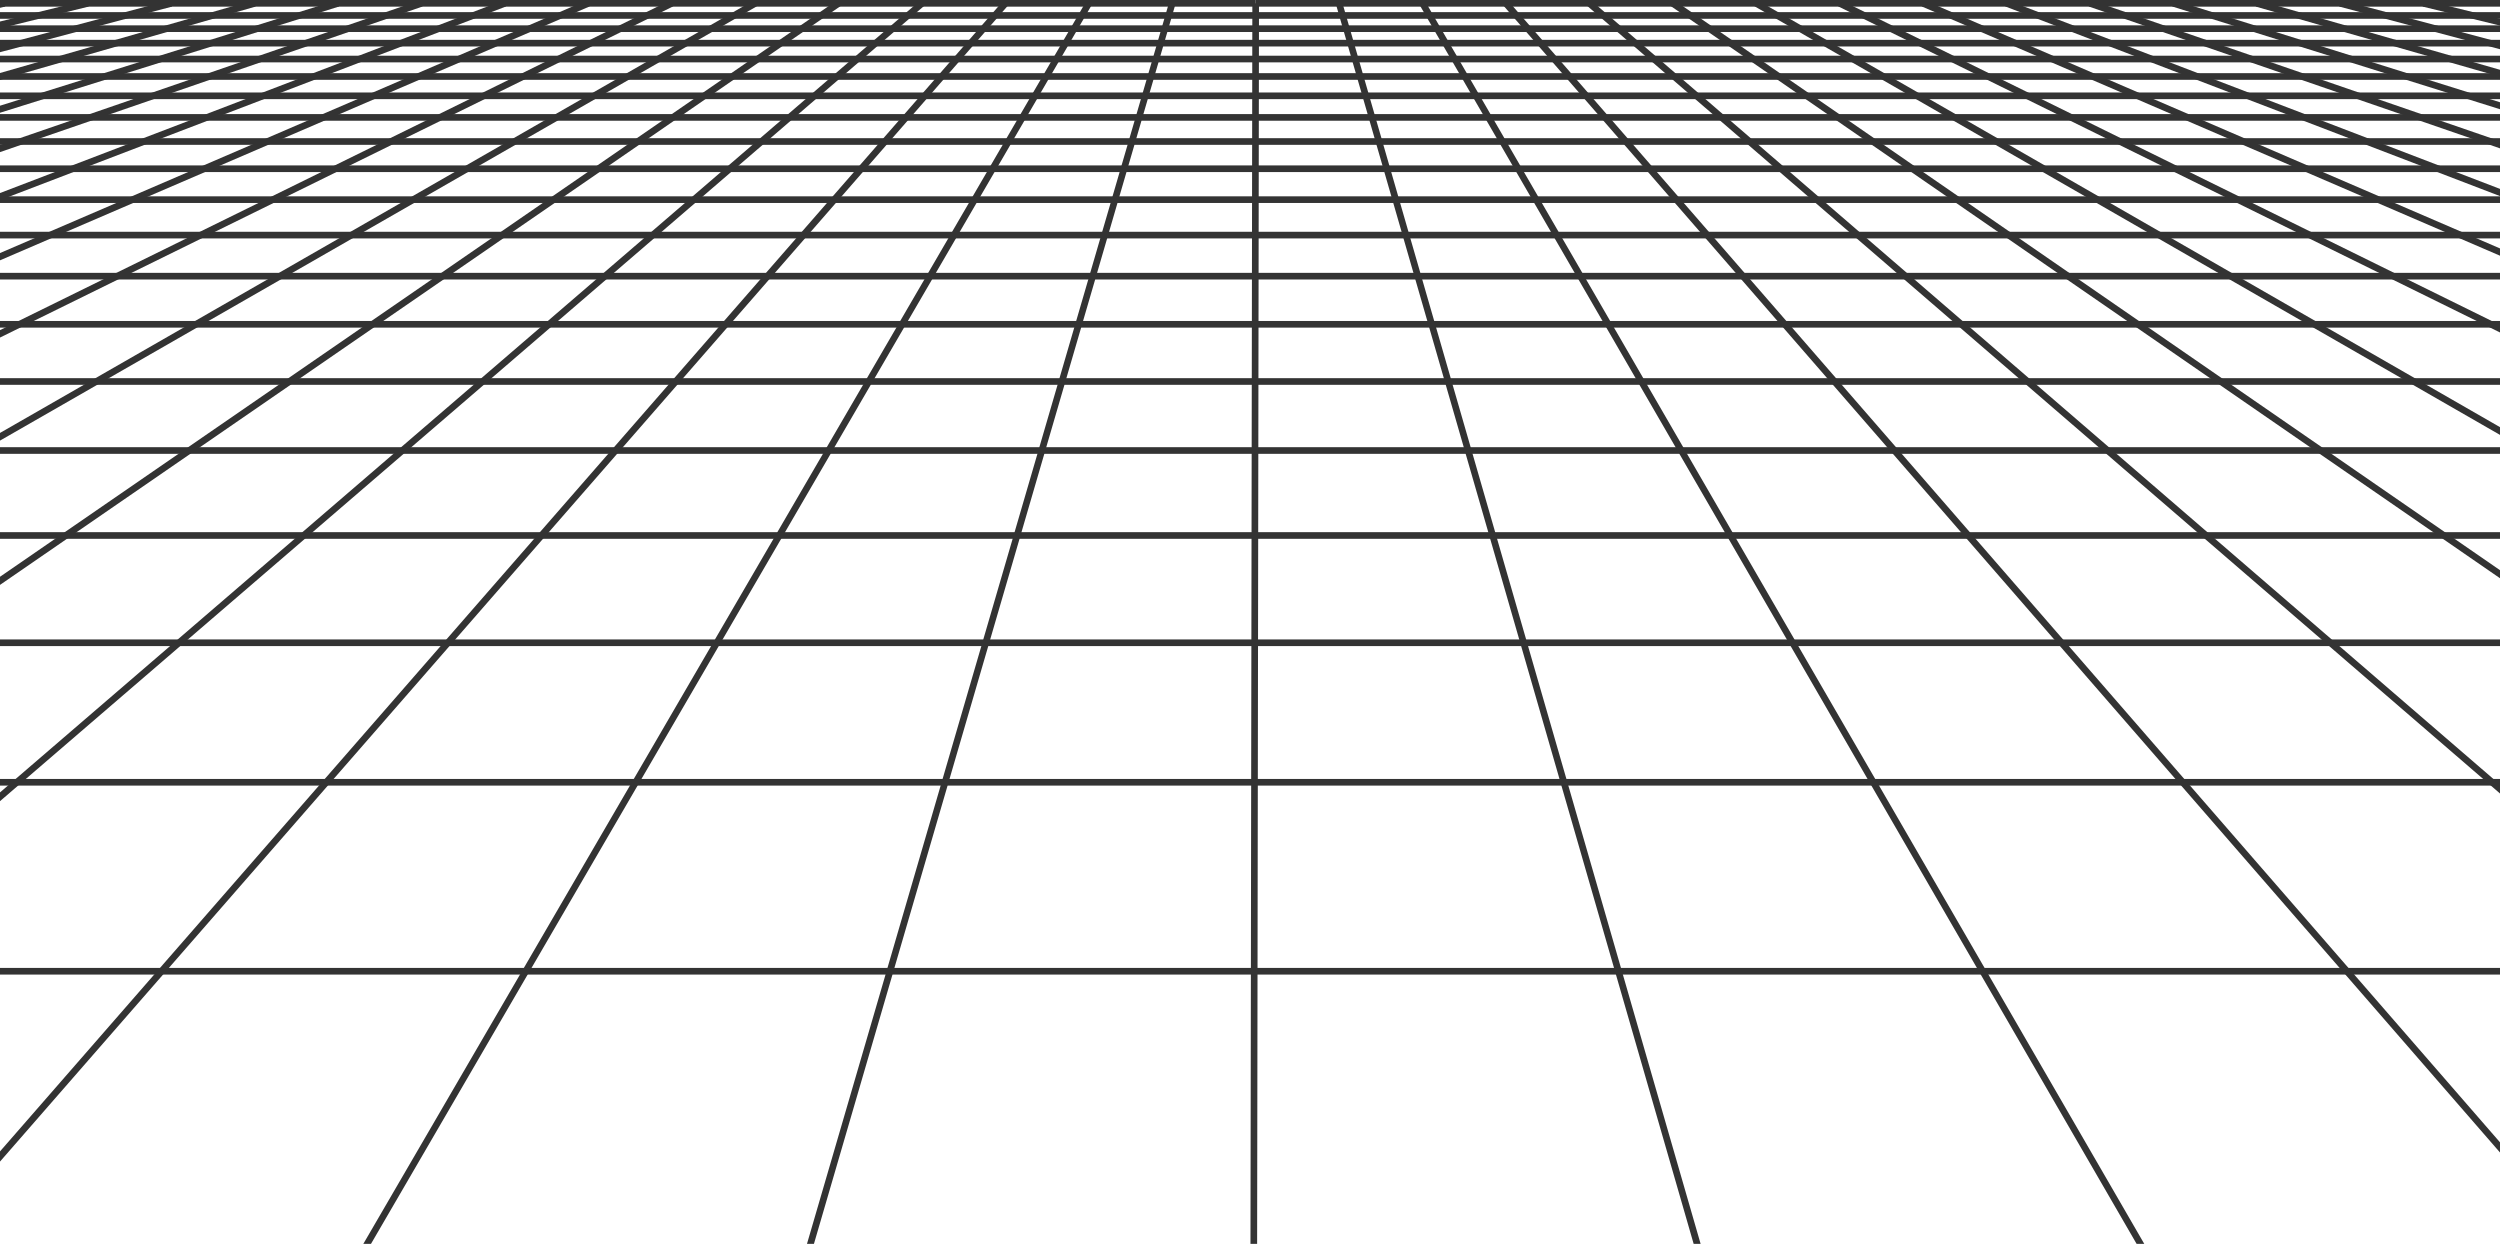 <?xml version="1.0" encoding="UTF-8"?>
<!DOCTYPE svg PUBLIC '-//W3C//DTD SVG 1.0//EN'
          'http://www.w3.org/TR/2001/REC-SVG-20010904/DTD/svg10.dtd'>
<svg height="1589.7" preserveAspectRatio="xMidYMid meet" version="1.0" viewBox="0.0 0.0 3195.0 1589.7" width="3195.0" xmlns="http://www.w3.org/2000/svg" xmlns:xlink="http://www.w3.org/1999/xlink" zoomAndPan="magnify"
><g fill="#333"
  ><g id="change1_1"
    ><path d="M4.8 0.1L0 1.2 0 10 6.7 8.4z"
      /><path d="M111.3 0.1L0 27.5 0 36.3 113.4 8.4z"
      /><path d="M217.9 0.1L0 57.9 0 66.7 220 8.4z"
      /><path d="M324.4 0.2L0 93.3 0 102.2 326.7 8.4z"
      /><path d="M430.9 0.2L0 135.1 0 144.1 433.4 8.3z"
      /><path d="M537.4 0.2L0 185.3 0 194.4 540.1 8.3z"
      /><path d="M643.8 0.3L0 246.7 0 255.8 646.9 8.2z"
      /><path d="M750.3 0.3L0 323.4 0 332.7 753.6 8.2z"
      /><path d="M856.7 0.4L0 421.9 0 431.4 860.4 8.1z"
      /><path d="M963 0.6L0 553.3 0 563.1 967.3 8z"
      /><path d="M1069.3 0.7L0 737.1 0 747.5 1074.2 7.8z"
      /><path d="M1175.6 1L0 1012.7 0 1023.9 1181.1 7.5z"
      /><path d="M1281.7 1.5L0 1471.5 0 1484.5 1288.2 7.1z"
      /><path d="M1387.9 2.1L464.3 1589.7 474.1 1589.7 1395.2 6.4z"
      /><path d="M1494.1 3.1L1031.3 1589.7 1040.2 1589.7 1502.2 5.4z"
      /><path d="M1600.5 4.3L1598.1 1589.7 1606.6 1589.7 1609 4.3z"
      /><path d="M0 50.9H1604.7V59.4H0z"
      /><path d="M0 32.4H1604.7V40.9H0z"
      /><path d="M0 15.5H1604.7V24H0z"
      /><path d="M0 0H1604.8V8.5H0z"
      /><path d="M0 71.2H1604.6V79.7H0z"
      /><path d="M0 93.5H1604.6V102H0z"
      /><path d="M0 118.2H1604.6V126.7H0z"
      /><path d="M0 145.8H1604.5V154.3H0z"
      /><path d="M0 176.6H1604.5V185.1H0z"
      /><path d="M0 211.4H1604.4V219.9H0z"
      /><path d="M0 250.9H1604.4V259.4H0z"
      /><path d="M0 296.2H1604.3V304.7H0z"
      /><path d="M0 348.7H1604.2V357.2H0z"
      /><path d="M0 410.2H1604.1V418.7H0z"
      /><path d="M0 483.3H1604V491.8H0z"
      /><path d="M0 571.5H1603.9V580H0z"
      /><path d="M0 680.1H1603.7V688.6H0z"
      /><path d="M0 817.2H1603.5V825.7H0z"
      /><path d="M0 995.5H1603.3V1004H0z"
      /><path d="M0 1237H1602.9V1245.5H0z"
    /></g
    ><g id="change1_2"
    ><path d="M1707.3 5.4L2164.5 1589.7 2173.4 1589.7 1715.4 3.1z"
      /><path d="M1814.3 6.4L2730.6 1589.7 2740.4 1589.7 1821.6 2.1z"
      /><path d="M1921.3 7.1L3195 1472.9 3195 1459.9 1927.8 1.5z"
      /><path d="M2028.4 7.5L3195 1014.1 3195 1002.8 2033.9 1z"
      /><path d="M2135.3 7.8L3195 739 3195 728.7 2140.2 0.7z"
      /><path d="M2242.2 8L3195 555.8 3195 545.9 2246.5 0.6z"
      /><path d="M2349.1 8.1L3195 424.9 3195 415.4 2352.8 0.4z"
      /><path d="M2455.9 8.2L3195 326.8 3195 317.5 2459.2 0.3z"
      /><path d="M2562.6 8.2L3195 250.6 3195 241.4 2565.7 0.3z"
      /><path d="M2669.4 8.3L3195 189.6 3195 180.5 2672.1 0.2z"
      /><path d="M2776.1 8.3L3195 139.6 3195 130.7 2778.6 0.2z"
      /><path d="M2882.8 8.4L3195 98.1 3195 89.2 2885.1 0.2z"
      /><path d="M2989.5 8.4L3195 62.9 3195 54.1 2991.7 0.1z"
      /><path d="M3096.1 8.4L3195 32.7 3195 24 3098.2 0.1z"
      /><path d="M1604.7 50.9H3195V59.4H1604.7z"
      /><path d="M1604.7 32.4H3195V40.9H1604.7z"
      /><path d="M1604.7 15.5H3195V24H1604.7z"
      /><path d="M1604.8 0H3195V8.5H1604.8z"
      /><path d="M1604.6 71.2H3195V79.7H1604.6z"
      /><path d="M1604.6 93.5H3195V102H1604.6z"
      /><path d="M1604.6 118.2H3195V126.7H1604.6z"
      /><path d="M1604.5 145.8H3195V154.3H1604.5z"
      /><path d="M1604.5 176.6H3195V185.1H1604.5z"
      /><path d="M1604.4 211.4H3195V219.9H1604.4z"
      /><path d="M1604.4 250.9H3195V259.4H1604.4z"
      /><path d="M1604.3 296.2H3195V304.7H1604.3z"
      /><path d="M1604.2 348.7H3195V357.2H1604.2z"
      /><path d="M1604.1 410.2H3195V418.7H1604.1z"
      /><path d="M1604 483.3H3195V491.8H1604z"
      /><path d="M1603.9 571.5H3195V580H1603.9z"
      /><path d="M1603.7 680.1H3195V688.6H1603.7z"
      /><path d="M1603.5 817.2H3195V825.7H1603.5z"
      /><path d="M1603.3 995.5H3195V1004H1603.3z"
      /><path d="M1602.9 1237H3195V1245.5H1602.9z"
    /></g
  ></g
></svg
>
